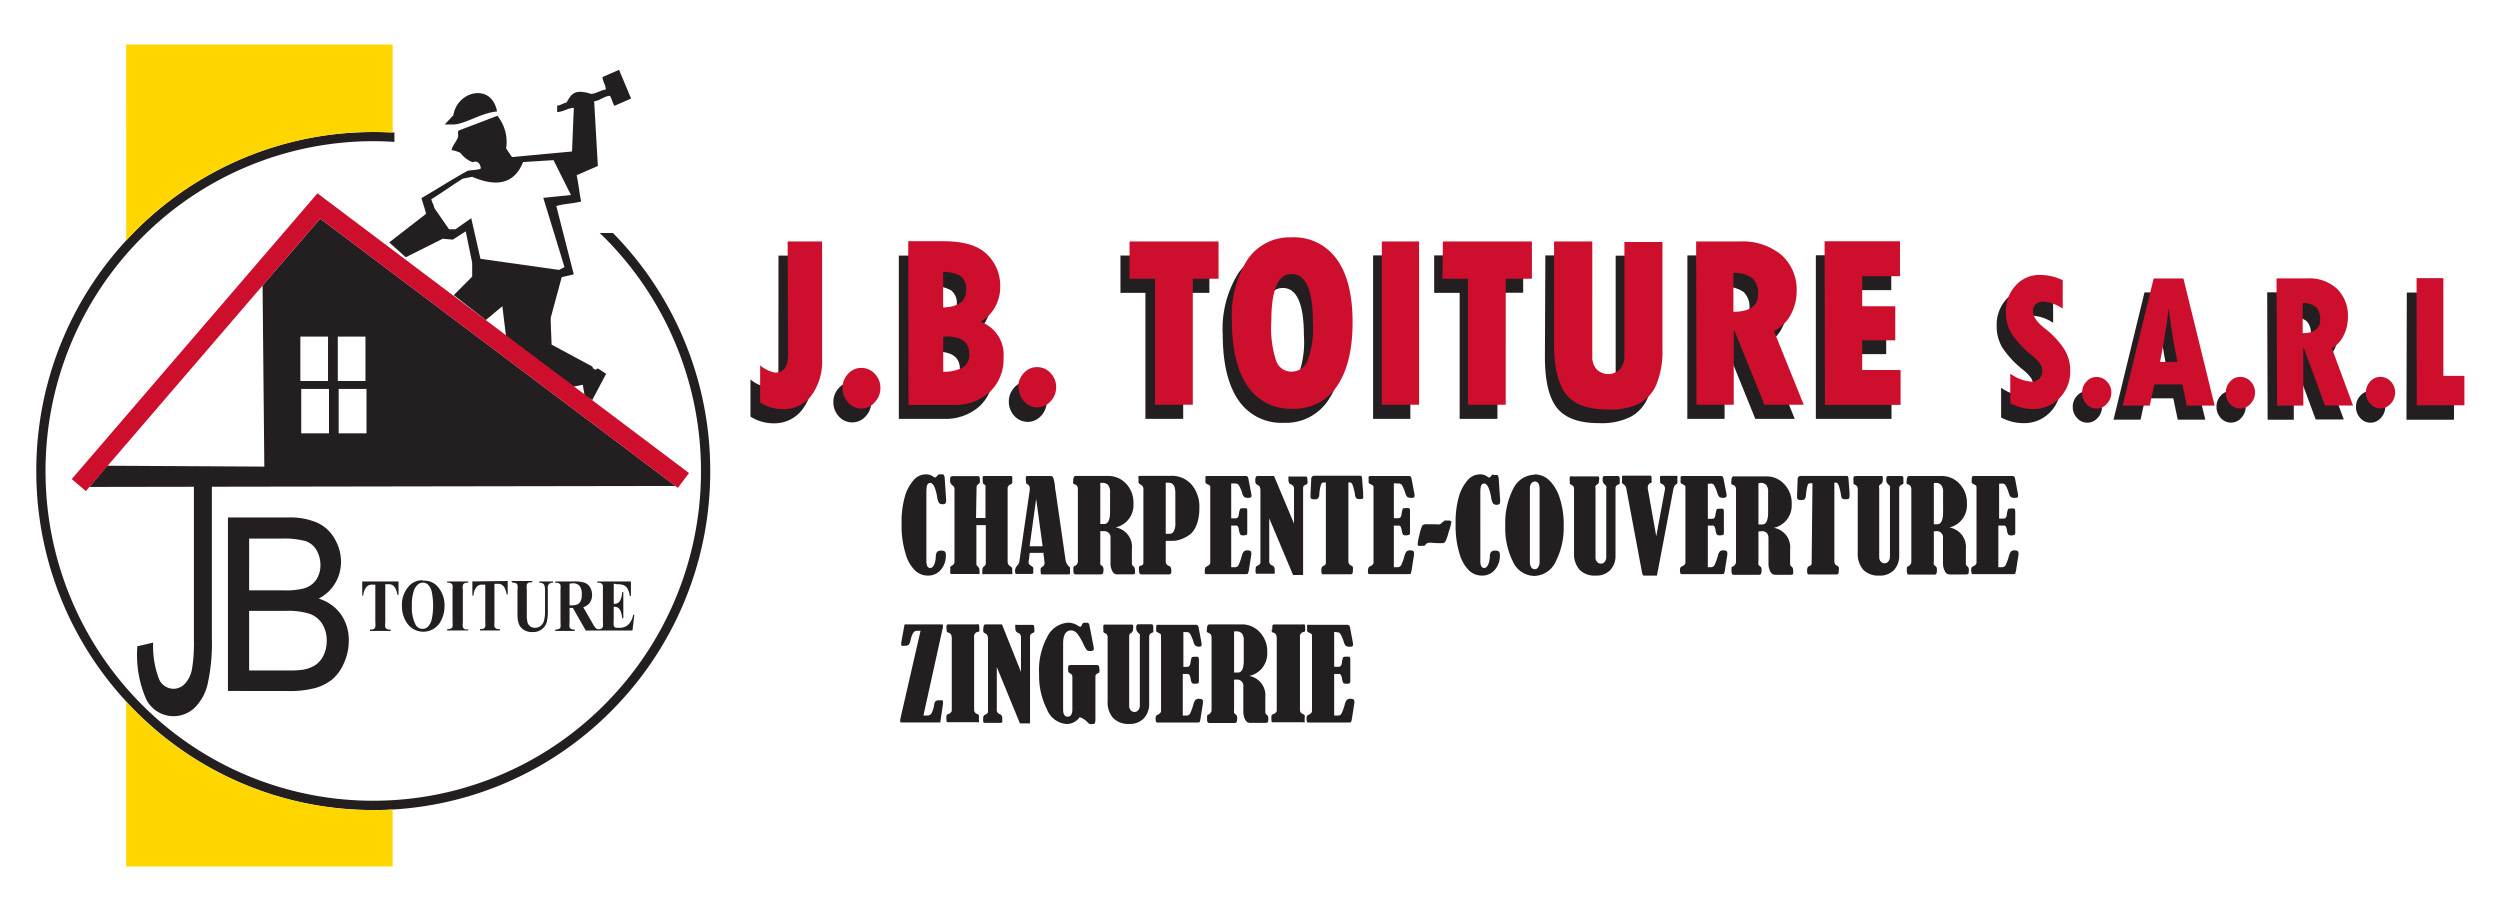 <svg xmlns="http://www.w3.org/2000/svg" viewBox="0 0 286.49 105"><defs><style>.cls-1{fill:#fff;}.cls-2,.cls-4{fill:#231f20;}.cls-3{fill:#ce0e2d;}.cls-4,.cls-5{fill-rule:evenodd;}.cls-5{fill:#ffd600;}</style></defs><g id="Calque_3" data-name="Calque 3"><rect class="cls-1" width="286.49" height="105"/><path class="cls-2" d="M107.62,54.36H108a.2.2,0,0,1,.18.09,1.41,1.41,0,0,1,.09.51l.15,2.25a.62.62,0,0,1,0,.13.6.6,0,0,1-.08.35.45.45,0,0,1-.33.09.48.48,0,0,1-.41-.16,2.1,2.1,0,0,1-.22-.76c-.19-1-.45-1.52-.79-1.52s-.43.36-.43,1.09V64.3c0,.52.15.79.45.79s.59-.44.63-1.31a1,1,0,0,1,.14-.53.65.65,0,0,1,.5-.15.56.56,0,0,1,.4.11.59.59,0,0,1,.11.42,2.43,2.43,0,0,1-.58,1.67,1.86,1.86,0,0,1-1.45.66,2.11,2.11,0,0,1-1.47-.56,4.19,4.19,0,0,1-1.1-1.9,10.82,10.82,0,0,1-.47-3.46,10.55,10.55,0,0,1,.39-3.19,4.83,4.83,0,0,1,1-1.84,1.84,1.84,0,0,1,1.41-.65,1.34,1.34,0,0,1,.84.27.38.38,0,0,0,.21.1s.13-.07.23-.2.16-.17.23-.17m4.22,5h1.08V55.87a.6.6,0,0,0,0-.23.6.6,0,0,0-.16-.14q-.15-.07-.15-.39a2.16,2.16,0,0,1,0-.48c0-.05.09-.08.19-.08h2.94c.13,0,.21,0,.24.07a1.8,1.8,0,0,1,0,.48.52.52,0,0,1,0,.29,1.26,1.26,0,0,1-.27.16.47.47,0,0,0-.25.44v8.37a.58.58,0,0,0,.29.52c.16.1.24.2.24.28v.44a.29.29,0,0,1,0,.19s-.1,0-.23,0h-3a.25.25,0,0,1-.19,0,2.17,2.17,0,0,1,0-.52.42.42,0,0,1,.18-.36.45.45,0,0,0,.21-.36V60.18h-1.08v4.4a.43.43,0,0,0,.18.36.52.52,0,0,1,.17.41,1.11,1.11,0,0,1,0,.43.22.22,0,0,1-.16,0h-3c-.09,0-.15,0-.17-.06a1.47,1.47,0,0,1,0-.5.51.51,0,0,1,0-.26.55.55,0,0,1,.19-.16.45.45,0,0,0,.28-.41V56a.49.49,0,0,0-.25-.39.63.63,0,0,1-.25-.54.93.93,0,0,1,.06-.44s.12-.07.25-.07h2.78a.4.4,0,0,1,.25.06.52.52,0,0,1,.07.31v.33a.3.3,0,0,1-.17.22.42.42,0,0,0-.21.4Zm7.81,4H118l-.07.64s0,0,0,.07a1.23,1.23,0,0,0-.06.36c0,.17.11.31.32.43a.44.44,0,0,1,.21.19.82.82,0,0,1,0,.32,1.06,1.06,0,0,1,0,.34s-.07.06-.15.06h-1.78c-.1,0-.15-.1-.15-.32a.86.86,0,0,1,.23-.62.81.81,0,0,0,.26-.46L118,56.2a1.47,1.47,0,0,0,0-.33.47.47,0,0,0-.29-.39c-.09,0-.14-.18-.14-.37a1.44,1.44,0,0,1,0-.47c0-.06.1-.09.22-.09h2.59a.34.34,0,0,1,.33.22,5.11,5.11,0,0,1,.19,1c0,.2.05.4.08.6l1.11,7.68a1.39,1.39,0,0,0,.4.86.66.66,0,0,1,.12.12,1.21,1.21,0,0,1,0,.28,1.22,1.22,0,0,1,0,.43c0,.06-.1.08-.21.08h-3c-.09,0-.14-.09-.14-.26a1.63,1.63,0,0,1,0-.42.61.61,0,0,1,.2-.2.45.45,0,0,0,.24-.39,11.27,11.27,0,0,0-.14-1.14m-.82-6.24-.75,5.43h1.49Zm7.35,3.69v3.47a1.08,1.08,0,0,0,0,.32.38.38,0,0,0,.18.18.44.44,0,0,1,.18.4,1,1,0,0,1-.07.5.33.33,0,0,1-.26.09h-2.87q-.24,0-.24-.36a3.68,3.68,0,0,1,0-.45.17.17,0,0,1,.13-.14.6.6,0,0,0,.38-.6v-8.2c0-.3-.11-.48-.33-.55a.43.43,0,0,1-.2-.11.73.73,0,0,1,0-.33c0-.36.09-.54.28-.54h3.75a2.78,2.78,0,0,1,2,.86,3.15,3.15,0,0,1,.87,2.33,2.61,2.61,0,0,1-2.05,2.71,2.25,2.25,0,0,1,1.87,2.46v1.66a.38.38,0,0,0,.16.32.43.43,0,0,1,.18.38,1.51,1.51,0,0,1,0,.49s-.12.07-.26.07H128a.58.58,0,0,1-.53-.38,1.79,1.79,0,0,1-.21-.94V61.7a.72.72,0,0,0-.81-.83Zm0-5.53v4.72h.44c.45,0,.68-.47.68-1.4V56.41a1.24,1.24,0,0,0-.22-.82.81.81,0,0,0-.67-.25Zm7.5,6.65v2.32a.52.52,0,0,0,.33.54.38.38,0,0,1,.23.17.74.74,0,0,1,.07.4.31.31,0,0,1-.38.41h-3.07c-.16,0-.24-.15-.24-.44a1.79,1.79,0,0,1,0-.43.39.39,0,0,1,.24-.14.42.42,0,0,0,.21-.12.44.44,0,0,0,.05-.23V56a.54.54,0,0,0-.36-.48.37.37,0,0,1-.2-.32v-.33a.48.48,0,0,1,0-.28.29.29,0,0,1,.22-.06h3.47a3,3,0,0,1,2.39,1,3.93,3.93,0,0,1,.89,2.73,5.29,5.29,0,0,1-.27,1.76,2.8,2.8,0,0,1-.69,1.13,3.5,3.5,0,0,1-1,.59,2.83,2.83,0,0,1-1.16.24Zm0-6.67v5.86h.47a.55.55,0,0,0,.44-.27,1.78,1.78,0,0,0,.19-.92V56.5c0-.79-.25-1.18-.76-1.18Zm7.5.09v4h.46a.43.43,0,0,0,.28-.08.7.7,0,0,0,.13-.37,2.56,2.56,0,0,1,.14-.59.15.15,0,0,1,.16-.1,2,2,0,0,1,.6,0c.05,0,.07.15.07.36V61c0,.14,0,.24-.07.28s-.18.07-.41.07a.39.39,0,0,1-.31-.09,1.46,1.46,0,0,1-.16-.49,1.11,1.11,0,0,0-.14-.46.26.26,0,0,0-.22-.08h-.53V65h.36a.51.51,0,0,0,.46-.2,6.8,6.8,0,0,0,.4-1.1,1.33,1.33,0,0,1,.24-.51.59.59,0,0,1,.42-.12c.28,0,.42.1.42.28a1.15,1.15,0,0,1,0,.24l-.25,1.59a2.45,2.45,0,0,1-.12.52c0,.07-.12.09-.27.09H138.3c-.11,0-.19,0-.22-.08a1.36,1.36,0,0,1,0-.46.38.38,0,0,1,.24-.36c.25-.11.37-.25.37-.44V55.77q0-.14-.3-.27c-.14-.06-.22-.12-.24-.17a1.16,1.16,0,0,1,0-.41.65.65,0,0,1,0-.32s.11-.05.24-.05h4.32a.39.39,0,0,1,.24.05.43.43,0,0,1,.11.27l.35,1.8a1.12,1.12,0,0,1,0,.19c0,.13-.11.19-.33.19a.91.91,0,0,1-.49-.09.86.86,0,0,1-.23-.43,3.8,3.8,0,0,0-.37-.88.41.41,0,0,0-.34-.24Zm4.36,4v4.94a.48.48,0,0,0,.34.46.43.43,0,0,1,.28.38,4.47,4.47,0,0,1,0,.57s-.09,0-.21,0h-1.8c-.09,0-.14,0-.16-.1a2,2,0,0,1,0-.54.27.27,0,0,1,.18-.27c.24-.11.36-.23.36-.37V56.29a1.34,1.34,0,0,0-.06-.46.46.46,0,0,0-.24-.24.65.65,0,0,1-.23-.18.8.8,0,0,1-.06-.37c0-.33.09-.49.25-.49H146L148.29,60V56a.5.5,0,0,0-.33-.48.48.48,0,0,1-.25-.2,1.14,1.14,0,0,1-.06-.45c0-.14,0-.23,0-.26a.21.21,0,0,1,.15,0h1.87c.11,0,.16.16.16.46a1.11,1.11,0,0,1,0,.33.35.35,0,0,1-.14.12.78.78,0,0,0-.3.18.59.59,0,0,0-.06.26v9.93h-1.15Zm6.49-4.1h-.31q-.15,0-.24.21a4.51,4.51,0,0,0-.2,1.11.91.91,0,0,1-.15.5.57.57,0,0,1-.4.1.64.64,0,0,1-.38-.07.37.37,0,0,1-.08-.29v-.26l.08-1.62a.62.62,0,0,1,.1-.38.66.66,0,0,1,.4-.08h5c.14,0,.23,0,.26.05a.9.9,0,0,1,.08.41l.11,1.44c0,.11,0,.22,0,.34a.85.85,0,0,1,0,.32c0,.08-.15.11-.32.11a.84.84,0,0,1-.45-.07.75.75,0,0,1-.16-.44,6.55,6.55,0,0,0-.24-1c-.08-.26-.19-.39-.32-.39h-.2v9a.53.53,0,0,0,.33.53.35.35,0,0,1,.18.15,1,1,0,0,1,0,.37.78.78,0,0,1-.06.41.42.42,0,0,1-.28.06h-3c-.12,0-.19,0-.22-.07s-.05-.18-.05-.4.07-.42.2-.47.23-.11.26-.17a.45.45,0,0,0,.06-.27Zm7.79.08v4h.46a.43.43,0,0,0,.28-.08.69.69,0,0,0,.14-.37,2.81,2.81,0,0,1,.13-.59.16.16,0,0,1,.16-.1,2.19,2.19,0,0,1,.61,0,.58.58,0,0,1,.07.36V61a.43.43,0,0,1-.07.28s-.19.07-.42.07a.39.39,0,0,1-.31-.09,1.31,1.31,0,0,1-.15-.49,1.23,1.23,0,0,0-.15-.46.26.26,0,0,0-.22-.08h-.53V65h.36a.51.51,0,0,0,.46-.2,5.9,5.9,0,0,0,.4-1.1,1.33,1.33,0,0,1,.24-.51.6.6,0,0,1,.43-.12c.28,0,.42.1.42.28a1.29,1.29,0,0,1,0,.24l-.25,1.59a2.78,2.78,0,0,1-.11.52c0,.07-.12.09-.28.09H157c-.12,0-.19,0-.22-.08a1.26,1.26,0,0,1,0-.46.38.38,0,0,1,.24-.36c.25-.11.38-.25.38-.44V55.77c0-.09-.11-.18-.31-.27a.56.56,0,0,1-.24-.17,1.47,1.47,0,0,1,0-.41.6.6,0,0,1,0-.32s.1-.05.23-.05h4.32a.39.39,0,0,1,.24.05.48.48,0,0,1,.12.27l.34,1.8a1.12,1.12,0,0,1,0,.19c0,.13-.11.19-.33.19a.87.87,0,0,1-.48-.09.86.86,0,0,1-.24-.43,4.43,4.43,0,0,0-.36-.88.44.44,0,0,0-.35-.24Zm5.75,4.27H166c.21,0,.32.07.32.21A7.31,7.31,0,0,1,166,61a5.36,5.36,0,0,1-.37,1.07.43.43,0,0,1-.37.17,4.37,4.37,0,0,1-.44,0c-.41,0-.73-.05-1-.05a.51.51,0,0,0-.46.23.46.46,0,0,1-.13.12.73.73,0,0,1-.26,0,1.19,1.19,0,0,1-.42,0q-.09,0-.09-.21a6.4,6.4,0,0,1,.23-1.15,3.67,3.67,0,0,1,.33-1,.86.86,0,0,1,.5-.1l.51,0,.58,0a1.17,1.17,0,0,0,.39,0,.76.76,0,0,0,.27-.21.29.29,0,0,1,.23-.12m5.63-5.32h.35a.21.21,0,0,1,.19.09,1.41,1.41,0,0,1,.09.51l.15,2.25a.62.62,0,0,1,0,.13.6.6,0,0,1-.08.35.62.62,0,0,1-.74-.07,2.1,2.1,0,0,1-.22-.76c-.19-1-.45-1.52-.8-1.52s-.43.36-.43,1.09V64.3c0,.52.15.79.45.79s.6-.44.64-1.31a.94.94,0,0,1,.14-.53.63.63,0,0,1,.5-.15.58.58,0,0,1,.4.11.64.64,0,0,1,.11.42,2.43,2.43,0,0,1-.58,1.67,1.86,1.86,0,0,1-1.45.66,2.15,2.15,0,0,1-1.48-.56,4.38,4.38,0,0,1-1.1-1.9,10.85,10.85,0,0,1-.46-3.46,10.55,10.55,0,0,1,.39-3.19,5,5,0,0,1,1-1.84,1.87,1.87,0,0,1,1.42-.65,1.36,1.36,0,0,1,.84.27.4.4,0,0,0,.2.1c.06,0,.14-.07.24-.2s.16-.17.23-.17m4.69,0a2.43,2.43,0,0,1,1.73.69,4.88,4.88,0,0,1,1.18,2,9.64,9.64,0,0,1,.46,3.26,8.44,8.44,0,0,1-.89,4A2.79,2.79,0,0,1,175.84,66a2.73,2.73,0,0,1-2.45-1.61,8.57,8.57,0,0,1-.89-4.15,8.56,8.56,0,0,1,.91-4.23,2.79,2.79,0,0,1,2.48-1.61m.54,1.66c0-.59-.19-.88-.55-.88a.49.49,0,0,0-.4.22.9.9,0,0,0-.16.53v8.44a1.17,1.17,0,0,0,.16.65.46.46,0,0,0,.39.21.43.43,0,0,0,.4-.24,1,1,0,0,0,.16-.54Zm3.69-1.47h2.93c.1,0,.16,0,.19.06a1.08,1.08,0,0,1,0,.41c0,.23-.06.38-.2.45a.6.6,0,0,0-.2.18.88.88,0,0,0,0,.35v7.83a.73.73,0,0,0,.18.52.56.56,0,0,0,.45.2.53.53,0,0,0,.43-.22.84.84,0,0,0,.17-.5V56a.61.61,0,0,0,0-.28.59.59,0,0,0-.18-.2.65.65,0,0,1-.23-.56.62.62,0,0,1,.06-.36.33.33,0,0,1,.19-.05h1.46c.16,0,.24.08.24.25v.34a.91.91,0,0,1,0,.28s-.07.07-.16.11a.43.43,0,0,0-.32.45v7.63a2.4,2.4,0,0,1-.6,1.72,2.21,2.21,0,0,1-1.68.63,2.4,2.4,0,0,1-1.84-.67,2.75,2.75,0,0,1-.63-1.94V56a.47.47,0,0,0-.3-.44.34.34,0,0,1-.18-.12.72.72,0,0,1,0-.26,1.37,1.37,0,0,1,0-.51c0-.07.12-.1.27-.1m9.63,6.88,1-5.39a.61.61,0,0,0,0-.14.51.51,0,0,0-.35-.45c-.14-.08-.21-.15-.21-.22V55a1.44,1.44,0,0,1,0-.4s.07-.07.16-.07h1.68c.08,0,.13,0,.14.06a2.08,2.08,0,0,1,0,.35,3.37,3.37,0,0,1,0,.4.18.18,0,0,1-.09.13.77.77,0,0,0-.26.24,2.56,2.56,0,0,0-.14.51L190,65.33l-.11.55c0,.05,0,.08-.14.08h-1.36a.17.17,0,0,1-.14-.08,3.35,3.35,0,0,1-.13-.55L186.37,56a.71.71,0,0,0-.33-.51.64.64,0,0,1-.16-.13.38.38,0,0,1,0-.19.34.34,0,0,1,0-.1v-.34c0-.15,0-.22.16-.22h3.07c.11,0,.16.09.16.29,0,0,0,.14,0,.4,0,.07,0,.12-.14.16a.49.49,0,0,0-.3.47.55.55,0,0,0,0,.17Zm5.91-6v4h.46a.43.43,0,0,0,.28-.08.8.8,0,0,0,.13-.37,3.76,3.76,0,0,1,.13-.59.17.17,0,0,1,.16-.1,2.14,2.14,0,0,1,.61,0s.07.15.07.36V61c0,.14,0,.24-.07.28s-.18.07-.42.07a.43.43,0,0,1-.31-.09,1.31,1.31,0,0,1-.15-.49,1.23,1.23,0,0,0-.15-.46.23.23,0,0,0-.21-.08h-.53V65H196a.49.49,0,0,0,.45-.2,5.63,5.63,0,0,0,.41-1.1,1.21,1.21,0,0,1,.23-.51.63.63,0,0,1,.43-.12c.28,0,.42.1.42.28a1.29,1.29,0,0,1,0,.24l-.25,1.59a2.11,2.11,0,0,1-.11.52c0,.07-.12.09-.27.09h-4.52c-.12,0-.19,0-.22-.08a1.26,1.26,0,0,1-.05-.46.37.37,0,0,1,.25-.36c.25-.11.37-.25.37-.44V55.77c0-.09-.11-.18-.3-.27s-.22-.12-.24-.17a1.16,1.16,0,0,1,0-.41.65.65,0,0,1,0-.32s.1-.05.24-.05h4.32a.37.37,0,0,1,.23.05.48.48,0,0,1,.12.27l.35,1.8c0,.09,0,.16,0,.19s-.11.19-.32.19a.89.89,0,0,1-.49-.09.94.94,0,0,1-.24-.43,4.43,4.43,0,0,0-.36-.88.41.41,0,0,0-.34-.24Zm5.8,5.46v3.47a1.08,1.08,0,0,0,0,.32.4.4,0,0,0,.17.18.43.43,0,0,1,.19.4,1.17,1.17,0,0,1-.07.5.33.33,0,0,1-.26.09h-2.87q-.24,0-.24-.36a2.33,2.33,0,0,1,0-.45.16.16,0,0,1,.13-.14.6.6,0,0,0,.38-.6v-8.2c0-.3-.11-.48-.33-.55s-.18-.07-.2-.11a.73.73,0,0,1,0-.33c0-.36.09-.54.28-.54h3.75a2.74,2.74,0,0,1,2,.86,3.12,3.12,0,0,1,.88,2.33,2.62,2.62,0,0,1-2.05,2.71,2.25,2.25,0,0,1,1.87,2.46v1.66a.38.38,0,0,0,.16.32.43.43,0,0,1,.18.38,1.9,1.9,0,0,1,0,.49s-.12.07-.26.07h-1.81a.61.61,0,0,1-.54-.38,1.9,1.9,0,0,1-.21-.94V61.7c0-.56-.26-.83-.8-.83Zm0-5.53v4.72h.44c.45,0,.67-.47.67-1.4V56.41a1.24,1.24,0,0,0-.21-.82.81.81,0,0,0-.67-.25Zm6.19,0h-.3c-.1,0-.18.07-.25.21a5.37,5.37,0,0,0-.19,1.11.91.91,0,0,1-.15.5.58.58,0,0,1-.41.1.6.6,0,0,1-.37-.07.37.37,0,0,1-.09-.29,2.26,2.26,0,0,1,0-.26L206,55a.62.62,0,0,1,.1-.38.66.66,0,0,1,.4-.08h5c.14,0,.23,0,.26.05a1.07,1.07,0,0,1,.08.41l.11,1.44c0,.11,0,.22,0,.34a.67.67,0,0,1-.06.32c0,.08-.14.11-.32.11a.82.82,0,0,1-.44-.07c-.07,0-.12-.19-.16-.44a6.55,6.55,0,0,0-.24-1c-.09-.26-.19-.39-.32-.39h-.2v9a.53.53,0,0,0,.33.53.36.36,0,0,1,.17.15.93.93,0,0,1,0,.37.78.78,0,0,1-.06.41.42.42,0,0,1-.28.06h-3c-.12,0-.19,0-.22-.07a.75.75,0,0,1-.06-.4c0-.26.07-.42.21-.47a.57.57,0,0,0,.26-.17.46.46,0,0,0,.05-.27Z"/><path class="cls-2" d="M212.63,54.55h2.93c.1,0,.16,0,.19.06a1.08,1.08,0,0,1,0,.41.47.47,0,0,1-.2.45.6.6,0,0,0-.2.18.88.88,0,0,0,0,.35v7.83a.73.73,0,0,0,.18.52.55.55,0,0,0,.45.2.52.52,0,0,0,.42-.22.79.79,0,0,0,.18-.5V56a.61.61,0,0,0,0-.28.66.66,0,0,0-.19-.2.68.68,0,0,1-.23-.56.6.6,0,0,1,.07-.36.32.32,0,0,1,.18-.05h1.47c.16,0,.24.08.24.25v.34a1.43,1.43,0,0,1,0,.28s-.08.07-.16.11a.43.43,0,0,0-.32.45v7.63a2.4,2.4,0,0,1-.6,1.72,2.21,2.21,0,0,1-1.68.63,2.4,2.4,0,0,1-1.84-.67,2.75,2.75,0,0,1-.63-1.94V56a.47.47,0,0,0-.3-.44.34.34,0,0,1-.18-.12.72.72,0,0,1,0-.26,1.77,1.77,0,0,1,0-.51c0-.07.13-.1.28-.1m8.92,6.32v3.47a1.08,1.08,0,0,0,0,.32.35.35,0,0,0,.17.18.44.44,0,0,1,.18.4,1,1,0,0,1-.07.5.3.3,0,0,1-.26.09h-2.86c-.17,0-.25-.12-.25-.36a3.68,3.68,0,0,1,0-.45.18.18,0,0,1,.14-.14.6.6,0,0,0,.37-.61V56.08c0-.3-.11-.48-.33-.55a.5.5,0,0,1-.2-.11.73.73,0,0,1,0-.33c0-.36.1-.54.29-.54h3.74a2.76,2.76,0,0,1,2,.86,3.15,3.15,0,0,1,.87,2.33,2.61,2.61,0,0,1-2,2.71,2.26,2.26,0,0,1,1.88,2.46v1.66a.37.37,0,0,0,.15.32.41.41,0,0,1,.19.38,1.39,1.39,0,0,1-.05.49s-.12.07-.25.07H223.4a.6.6,0,0,1-.53-.38,1.9,1.9,0,0,1-.21-.94V61.7a.72.72,0,0,0-.81-.83Zm0-5.53v4.72H222c.44,0,.67-.47.67-1.4V56.41a1.24,1.24,0,0,0-.21-.82.84.84,0,0,0-.67-.25Zm7.48.07v4h.46a.43.43,0,0,0,.28-.08.69.69,0,0,0,.14-.37,2.25,2.25,0,0,1,.13-.59.15.15,0,0,1,.16-.1,2,2,0,0,1,.6,0s.08.15.08.36V61a.43.43,0,0,1-.07.28.81.81,0,0,1-.42.07.39.39,0,0,1-.31-.09,1.31,1.31,0,0,1-.15-.49,1.23,1.23,0,0,0-.15-.46.26.26,0,0,0-.22-.08H229V65h.36a.51.51,0,0,0,.46-.2,5.9,5.9,0,0,0,.4-1.1,1.33,1.33,0,0,1,.24-.51.59.59,0,0,1,.42-.12c.29,0,.43.1.43.28a1.29,1.29,0,0,1,0,.24l-.25,1.59a1.92,1.92,0,0,1-.12.52q0,.09-.27.09h-4.51c-.12,0-.19,0-.22-.08a1.26,1.26,0,0,1-.05-.46.37.37,0,0,1,.24-.36c.25-.11.37-.25.37-.44V55.77q0-.14-.3-.27a.56.56,0,0,1-.24-.17,1.16,1.16,0,0,1,0-.41.6.6,0,0,1,.05-.32s.1-.05.23-.05h4.32a.39.39,0,0,1,.24.05.48.48,0,0,1,.12.27l.34,1.8a1.12,1.12,0,0,1,0,.19c0,.13-.11.19-.33.19a.91.91,0,0,1-.49-.09.86.86,0,0,1-.23-.43,4.43,4.43,0,0,0-.36-.88.44.44,0,0,0-.35-.24ZM103.66,71.55h4.25q.15,0,.15.09a.22.22,0,0,1,0,.08.66.66,0,0,1,0,.13L105.82,82h.41a.56.56,0,0,0,.51-.25,2.93,2.93,0,0,0,.3-.93,1,1,0,0,1,.16-.46.54.54,0,0,1,.38-.1,1.48,1.48,0,0,1,.41,0c.05,0,.07.07.07.14a2.3,2.3,0,0,1,0,.27l-.31,2.12H103.3c-.09,0-.13,0-.13-.07a1.6,1.6,0,0,1,0-.31l2.32-10.12h-.47c-.29,0-.52.36-.68,1.1a1,1,0,0,1-.22.51.69.69,0,0,1-.44.1,1.11,1.11,0,0,1-.33,0c-.05,0-.07-.06-.07-.13a2.14,2.14,0,0,1,0-.25Zm4.8.59v-.37a.2.2,0,0,1,.22-.22h3.25a.37.37,0,0,1,.23,0s.06.13.06.3a1.84,1.84,0,0,1,0,.46c0,.06-.08.09-.17.11a.48.48,0,0,0-.42.55v8.41a.48.48,0,0,0,.31.42.56.56,0,0,1,.24.17.76.76,0,0,1,0,.27v.27a.47.47,0,0,1,0,.25.45.45,0,0,1-.21,0h-3.31c-.12,0-.19,0-.19-.15a2.45,2.45,0,0,1,0-.62c0-.07.1-.13.23-.17s.37-.21.37-.4V73.2a1.06,1.06,0,0,0-.07-.45.52.52,0,0,0-.3-.25c-.11,0-.18-.09-.2-.13a.43.43,0,0,1,0-.23m5.73,4.3v4.94a.49.49,0,0,0,.34.46.42.42,0,0,1,.28.38,4.12,4.12,0,0,1,0,.56s-.09.06-.2.06h-1.8a.16.16,0,0,1-.17-.11,1.89,1.89,0,0,1,0-.53.29.29,0,0,1,.19-.28c.23-.11.35-.22.35-.36V73.3a1.3,1.3,0,0,0-.06-.46.4.4,0,0,0-.24-.24.57.57,0,0,1-.23-.19,1,1,0,0,1,0-.37c0-.32.08-.49.25-.49h1.88L117,77V73a.49.49,0,0,0-.34-.48.49.49,0,0,1-.25-.21,1.07,1.07,0,0,1-.06-.45.53.53,0,0,1,0-.25.22.22,0,0,1,.16,0h1.87c.1,0,.15.17.15.46a1,1,0,0,1,0,.33.24.24,0,0,1-.14.12.75.75,0,0,0-.29.19.44.44,0,0,0-.06.25v9.94h-1.16Zm9.52,5.71a1.83,1.83,0,0,1-1.5.82,2.62,2.62,0,0,1-2.28-1.7,8.39,8.39,0,0,1-.89-4A8,8,0,0,1,120,73a2.85,2.85,0,0,1,2.37-1.64,2,2,0,0,1,1.17.35.55.55,0,0,0,.25.11q.12,0,.21-.24a.29.29,0,0,1,.28-.22h.08l.22,0c.15,0,.23.13.27.31l.43,2.23a2.41,2.41,0,0,1,.07.46q0,.24-.36.24a.67.67,0,0,1-.45-.1,4.51,4.51,0,0,1-.41-.74,5.33,5.33,0,0,0-.71-1.18.93.93,0,0,0-.66-.34q-.93,0-.93,1.53V81.3c0,.55.17.83.51.83s.55-.28.55-.83V77.64a.45.45,0,0,0-.23-.46.42.42,0,0,1-.26-.45c0-.25,0-.4.07-.45a.44.44,0,0,1,.29-.07h2.86a.37.37,0,0,1,.28.08.52.52,0,0,1,.08.35,1,1,0,0,1,0,.38.33.33,0,0,1-.21.16.37.37,0,0,0-.24.39v4.75a1.49,1.49,0,0,1-.06.54c0,.07-.13.11-.29.11a1.1,1.1,0,0,1-.3,0,1.05,1.05,0,0,1-.25-.2,2.24,2.24,0,0,0-.91-.59m3-10.6h2.93c.1,0,.16,0,.19.07a1,1,0,0,1,0,.41c0,.23-.06.38-.19.45a.51.51,0,0,0-.2.18.73.73,0,0,0-.05.35v7.83a.74.74,0,0,0,.17.52.59.59,0,0,0,.45.2.53.53,0,0,0,.43-.22.84.84,0,0,0,.17-.5V73a.68.68,0,0,0,0-.29.59.59,0,0,0-.18-.19.67.67,0,0,1-.23-.56.62.62,0,0,1,.06-.36.27.27,0,0,1,.19-.06h1.46c.16,0,.24.09.24.26v.33a.84.84,0,0,1,0,.28.26.26,0,0,1-.16.11.45.45,0,0,0-.31.46v7.63a2.38,2.38,0,0,1-.61,1.71,2.21,2.21,0,0,1-1.68.64,2.41,2.41,0,0,1-1.84-.68,2.7,2.7,0,0,1-.63-1.93V73a.46.46,0,0,0-.3-.44.34.34,0,0,1-.18-.13.62.62,0,0,1,0-.25,1.64,1.64,0,0,1,0-.51c0-.07.12-.11.27-.11m8.89.86v4H136a.38.38,0,0,0,.28-.09.65.65,0,0,0,.14-.36,3.19,3.19,0,0,1,.13-.6.17.17,0,0,1,.16-.09,2.14,2.14,0,0,1,.61,0s.07.15.07.35V78a.47.47,0,0,1-.07.29.85.85,0,0,1-.42.06.44.44,0,0,1-.31-.08,1.39,1.39,0,0,1-.15-.5,1.16,1.16,0,0,0-.15-.45.25.25,0,0,0-.22-.09h-.53V82h.36a.5.5,0,0,0,.46-.19,6.13,6.13,0,0,0,.4-1.11,1.35,1.35,0,0,1,.24-.5.6.6,0,0,1,.43-.12c.28,0,.42.09.42.28a1.29,1.29,0,0,1,0,.24l-.25,1.59a3,3,0,0,1-.11.52c0,.06-.13.09-.28.09h-4.52a.23.23,0,0,1-.21-.08,1.29,1.29,0,0,1-.05-.47.36.36,0,0,1,.24-.35c.25-.11.38-.26.38-.44V72.78c0-.09-.11-.18-.31-.27a.56.56,0,0,1-.24-.17,1.47,1.47,0,0,1,0-.41.68.68,0,0,1,.05-.33s.1,0,.23,0H137a.38.38,0,0,1,.24.06.48.48,0,0,1,.12.26l.34,1.81a1.12,1.12,0,0,1,0,.19c0,.13-.11.19-.33.19A.94.94,0,0,1,137,74a1,1,0,0,1-.23-.44,4.55,4.55,0,0,0-.36-.87.42.42,0,0,0-.35-.25Zm5.81,5.47v3.46a1.16,1.16,0,0,0,0,.33.35.35,0,0,0,.17.18.44.44,0,0,1,.18.4,1,1,0,0,1-.07.49c0,.07-.13.1-.26.1h-2.86c-.17,0-.25-.12-.25-.36a3.43,3.43,0,0,1,0-.45.21.21,0,0,1,.14-.15.58.58,0,0,0,.37-.6V73.09c0-.3-.11-.48-.32-.55a.63.63,0,0,1-.21-.11.73.73,0,0,1,0-.33c0-.36.1-.55.29-.55h3.74a2.77,2.77,0,0,1,2,.87,3.14,3.14,0,0,1,.88,2.33,2.62,2.62,0,0,1-2.06,2.71A2.26,2.26,0,0,1,145,79.92v1.66a.37.37,0,0,0,.15.32.41.41,0,0,1,.19.38,1.32,1.32,0,0,1-.05.48s-.11.08-.25.08h-1.82a.62.62,0,0,1-.53-.38,2,2,0,0,1-.21-.94V78.7a.72.72,0,0,0-.81-.82Zm0-5.53v4.71h.44c.45,0,.67-.46.67-1.39V73.42a1.27,1.27,0,0,0-.21-.83.87.87,0,0,0-.67-.24Zm4.38-.21v-.37a.2.2,0,0,1,.22-.22h3.25a.43.43,0,0,1,.24,0,.54.54,0,0,1,.05.3,2.06,2.06,0,0,1,0,.46.24.24,0,0,1-.17.11.48.48,0,0,0-.42.55v8.41a.48.48,0,0,0,.3.42.56.56,0,0,1,.24.17.58.58,0,0,1,0,.27v.27c0,.15,0,.23,0,.25a.45.45,0,0,1-.21,0H145.9c-.12,0-.19,0-.19-.15a3.09,3.09,0,0,1,0-.62c0-.07.1-.13.23-.17s.37-.21.37-.4V73.2a1.06,1.06,0,0,0-.07-.45.52.52,0,0,0-.3-.25c-.11,0-.18-.09-.2-.13a.43.43,0,0,1,0-.23m7.15.27v4h.47a.37.37,0,0,0,.27-.09.65.65,0,0,0,.14-.36,2.51,2.51,0,0,1,.13-.6.17.17,0,0,1,.16-.09,2.14,2.14,0,0,1,.61,0s.07.15.07.35V78a.47.47,0,0,1-.07.29.85.85,0,0,1-.42.06.46.46,0,0,1-.31-.08,1.39,1.39,0,0,1-.15-.5,1.16,1.16,0,0,0-.15-.45.25.25,0,0,0-.22-.09h-.53V82h.36a.49.49,0,0,0,.46-.19,5.4,5.4,0,0,0,.4-1.11,1.35,1.35,0,0,1,.24-.5.6.6,0,0,1,.43-.12c.28,0,.42.09.42.28a1.29,1.29,0,0,1,0,.24l-.25,1.59a3,3,0,0,1-.11.52c0,.06-.12.09-.28.09H150c-.12,0-.19,0-.22-.08a1.09,1.09,0,0,1-.05-.47.36.36,0,0,1,.25-.35c.24-.11.37-.26.37-.44V72.78c0-.09-.11-.18-.31-.27a.56.56,0,0,1-.24-.17,1.64,1.64,0,0,1,0-.41.73.73,0,0,1,0-.33s.1,0,.23,0h4.32a.38.38,0,0,1,.24.06.48.48,0,0,1,.12.26l.34,1.81a1.12,1.12,0,0,1,0,.19c0,.13-.11.19-.33.19a.87.87,0,0,1-.48-.09,1,1,0,0,1-.24-.44,4.55,4.55,0,0,0-.36-.87.42.42,0,0,0-.34-.25Z"/><path class="cls-2" d="M89.21,29.29h4V42.73a6.54,6.54,0,0,1-1.26,4.19,4,4,0,0,1-3.33,1.59A4.91,4.91,0,0,1,86,47.74V43.48a3.74,3.74,0,0,0,1.71.84c1,0,1.49-.68,1.49-2ZM95.5,46.1a2.32,2.32,0,0,1,.63-1.64,2,2,0,0,1,1.53-.69,2.06,2.06,0,0,1,1.54.68,2.28,2.28,0,0,1,.65,1.62,2.37,2.37,0,0,1-.66,1.65,2.05,2.05,0,0,1-3.06,0,2.36,2.36,0,0,1-.63-1.65M103,29.29h4q3.49,0,5,1.47a5,5,0,0,1,1.54,3.77,4.58,4.58,0,0,1-2.24,4,4.05,4.05,0,0,1,2.54,4.11,5.11,5.11,0,0,1-1.57,3.9A5.84,5.84,0,0,1,108.19,48H103ZM107,32.87v4q2.64-.07,2.64-2a1.8,1.8,0,0,0-.63-1.58,3.65,3.65,0,0,0-2-.48m0,7.43v4.05a4.51,4.51,0,0,0,2.25-.5A1.7,1.7,0,0,0,110,42.3c0-1.34-.89-2-2.66-2Zm8.6,5.8a2.32,2.32,0,0,1,.63-1.64,2,2,0,0,1,1.53-.69,2.06,2.06,0,0,1,1.54.68,2.27,2.27,0,0,1,.64,1.62,2.41,2.41,0,0,1-.65,1.65,2.05,2.05,0,0,1-3.06,0,2.36,2.36,0,0,1-.63-1.65"/><path class="cls-2" d="M128.4,29.28h10.19v4.28h-3V48h-4.33V33.56H128.4Zm18.71,19.17a5.92,5.92,0,0,1-5.2-2.6q-1.78-2.6-1.79-7.5a12,12,0,0,1,1.8-7.06,5.81,5.81,0,0,1,5-2.52,6,6,0,0,1,5.24,2.53C153.38,33,154,35.41,154,38.54s-.59,5.58-1.78,7.31a5.8,5.8,0,0,1-5.09,2.6M147,33q-2.31,0-2.31,5.39a12,12,0,0,0,.58,4.64,1.84,1.84,0,0,0,1.7,1.17A2,2,0,0,0,148.78,43a10.81,10.81,0,0,0,.64-4.55Q149.42,33,147,33m10.35-3.73h4.27V48h-4.27Zm7,0h10.2v4.28h-2.95V48h-4.33V33.56h-2.92Zm12.74,0h4.38V42.46a2.08,2.08,0,0,0,.49,1.46,1.71,1.71,0,0,0,1.33.54,1.73,1.73,0,0,0,1.36-.57,2.38,2.38,0,0,0,.5-1.59v-13h4.36V41.56a10,10,0,0,1-.67,4,4.45,4.45,0,0,1-2,2.22,7.58,7.58,0,0,1-3.6.71q-3.42,0-4.81-1.74c-.93-1.16-1.39-3.11-1.39-5.87Zm16.28,0h5a7,7,0,0,1,4.77,1.55A5.26,5.26,0,0,1,204.85,35a5.6,5.6,0,0,1-.66,2.63,4.4,4.4,0,0,1-1.93,1.91L205.67,48h-4.52l-3.45-8.52h-.07V48h-4.27Zm4.27,3.62v4.44c1.89,0,2.84-.69,2.84-2a2.37,2.37,0,0,0-.66-1.86,3.55,3.55,0,0,0-2.18-.6m10.45-3.62h8.64v4h-4.37v3.45h3.79v3.88h-3.79V44h4.4v4h-8.67Z"/><path class="cls-2" d="M229.32,47.83v-3.4a4.84,4.84,0,0,0,2.43.92,1.19,1.19,0,0,0,.9-.35,1.26,1.26,0,0,0,.33-.91,1.47,1.47,0,0,0-.26-.82,5.6,5.6,0,0,0-.92-.92,11.11,11.11,0,0,1-2.29-2.44,4.69,4.69,0,0,1-.7-2.52,4.36,4.36,0,0,1,1.09-3.08,3.68,3.68,0,0,1,2.83-1.19,5.88,5.88,0,0,1,2.55.6V37a4.62,4.62,0,0,0-2.2-.81,1.28,1.28,0,0,0-.89.3,1.08,1.08,0,0,0-.32.82c0,.61.5,1.3,1.51,2.06a9.64,9.64,0,0,1,1.83,1.91,4.59,4.59,0,0,1,.93,2.84,4.27,4.27,0,0,1-1.21,3.13,4.12,4.12,0,0,1-3.08,1.24,5.47,5.47,0,0,1-2.53-.65m8.21-1.21a1.79,1.79,0,0,1,.49-1.27,1.51,1.51,0,0,1,1.18-.54,1.6,1.6,0,0,1,1.19.53,1.78,1.78,0,0,1,.49,1.26,1.8,1.8,0,0,1-.51,1.29,1.55,1.55,0,0,1-2.35,0,1.82,1.82,0,0,1-.49-1.29m15.19,1.48h-3.16l-.51-2.44h-3.22l-.53,2.44h-3.1l3.55-14.58h3.42Zm-4.26-5.05q-.68-3.25-1-6.2h0c-.24,2-.58,4.08-1,6.2ZM254,46.62a1.83,1.83,0,0,1,.48-1.27,1.54,1.54,0,0,1,1.18-.54,1.57,1.57,0,0,1,1.19.53,1.75,1.75,0,0,1,.5,1.26,1.85,1.85,0,0,1-.51,1.29,1.56,1.56,0,0,1-2.36,0,1.86,1.86,0,0,1-.48-1.29m5.81-13.1h3.54a4.69,4.69,0,0,1,3.4,1.2A4.34,4.34,0,0,1,268,38a4.55,4.55,0,0,1-.47,2,3.26,3.26,0,0,1-1.37,1.49l2.43,6.58h-3.22l-2.46-6.64h-.05V48.1h-3Zm3,2.82V39.8c1.35,0,2-.54,2-1.54a1.93,1.93,0,0,0-.47-1.45,2.32,2.32,0,0,0-1.55-.47m7.2,10.28a1.79,1.79,0,0,1,.49-1.27,1.53,1.53,0,0,1,1.18-.54,1.59,1.59,0,0,1,1.19.53,1.78,1.78,0,0,1,.49,1.26,1.84,1.84,0,0,1-.5,1.29,1.58,1.58,0,0,1-1.18.55,1.55,1.55,0,0,1-1.18-.53,1.82,1.82,0,0,1-.49-1.29m5.82-13.1h3V44.73h2.41V48.1h-5.45Z"/><path class="cls-3" d="M90.26,27.67h3.95V41.12A6.59,6.59,0,0,1,93,45.3a4,4,0,0,1-3.33,1.59,4.79,4.79,0,0,1-2.56-.77V41.87a3.82,3.82,0,0,0,1.7.83q1.5,0,1.5-2Zm6.29,16.81a2.31,2.31,0,0,1,.63-1.63,2,2,0,0,1,1.53-.69,2.06,2.06,0,0,1,1.54.68,2.26,2.26,0,0,1,.64,1.62,2.32,2.32,0,0,1-.65,1.64,2,2,0,0,1-3.06,0,2.33,2.33,0,0,1-.63-1.65m7.53-16.81h4c2.34,0,4,.5,5,1.48a5,5,0,0,1,1.54,3.76,4.6,4.6,0,0,1-2.24,4A4,4,0,0,1,115,41a5.12,5.12,0,0,1-1.57,3.91,5.84,5.84,0,0,1-4.16,1.49h-5.16Zm4,3.59v4q2.64-.07,2.64-2a1.82,1.82,0,0,0-.63-1.59,3.75,3.75,0,0,0-2-.47m0,7.43v4a4.52,4.52,0,0,0,2.25-.49,1.71,1.71,0,0,0,.74-1.55c0-1.34-.89-2-2.66-2Zm8.6,5.79a2.27,2.27,0,0,1,.63-1.63,2,2,0,0,1,1.52-.69,2.08,2.08,0,0,1,1.55.68,2.26,2.26,0,0,1,.64,1.62,2.33,2.33,0,0,1-.66,1.64,2,2,0,0,1-3,0,2.29,2.29,0,0,1-.63-1.65"/><path class="cls-3" d="M129.44,27.67h10.2v4.27h-2.95V46.38h-4.33V31.94h-2.92Zm18.72,19.17a5.93,5.93,0,0,1-5.2-2.6q-1.78-2.6-1.79-7.51a12,12,0,0,1,1.8-7,5.82,5.82,0,0,1,5-2.53,6,6,0,0,1,5.24,2.54Q155,32.22,155,36.93t-1.78,7.31a5.82,5.82,0,0,1-5.09,2.6M148,31.4q-2.31,0-2.31,5.39a12,12,0,0,0,.58,4.64,1.83,1.83,0,0,0,1.7,1.16,2,2,0,0,0,1.84-1.16,10.65,10.65,0,0,0,.64-4.55c0-3.65-.81-5.48-2.45-5.48m10.35-3.73h4.27V46.38h-4.27Zm7,0h10.2v4.27h-3V46.38h-4.33V31.94h-2.92Zm12.74,0h4.38V40.84a2.09,2.09,0,0,0,.49,1.47,1.9,1.9,0,0,0,2.69,0,2.34,2.34,0,0,0,.5-1.58v-13h4.36V40a10.11,10.11,0,0,1-.67,4,4.37,4.37,0,0,1-1.95,2.22,7.46,7.46,0,0,1-3.6.71q-3.42,0-4.81-1.73t-1.39-5.87Zm16.28,0h5a7,7,0,0,1,4.77,1.54,5.33,5.33,0,0,1,1.75,4.19,5.6,5.6,0,0,1-.66,2.63,4.42,4.42,0,0,1-1.94,1.91l3.41,8.44H202.2l-3.45-8.52h-.07v8.52h-4.27Zm4.27,3.62v4.44c1.88,0,2.83-.7,2.83-2a2.32,2.32,0,0,0-.66-1.86,3.51,3.51,0,0,0-2.17-.6m10.45-3.62h8.64v4H213.4V35.1h3.79V39H213.4v3.4h4.4v4h-8.67Z"/><path class="cls-3" d="M230.37,46.21V42.82a4.84,4.84,0,0,0,2.42.92,1.2,1.2,0,0,0,.91-.35,1.27,1.27,0,0,0,.33-.91,1.45,1.45,0,0,0-.26-.82,5.58,5.58,0,0,0-.92-.93,10.66,10.66,0,0,1-2.29-2.44,4.63,4.63,0,0,1-.7-2.51A4.36,4.36,0,0,1,231,32.7a3.64,3.64,0,0,1,2.83-1.19,5.91,5.91,0,0,1,2.55.6v3.26a4.66,4.66,0,0,0-2.2-.81,1.26,1.26,0,0,0-.89.3,1.06,1.06,0,0,0-.32.83c0,.61.5,1.3,1.51,2.06a9.64,9.64,0,0,1,1.83,1.91,4.55,4.55,0,0,1,.93,2.84A4.29,4.29,0,0,1,236,45.63a4.16,4.16,0,0,1-3.08,1.24,5.37,5.37,0,0,1-2.53-.66m8.21-1.2a1.79,1.79,0,0,1,.49-1.27,1.51,1.51,0,0,1,1.17-.54,1.57,1.57,0,0,1,1.19.53,1.73,1.73,0,0,1,.5,1.26,1.84,1.84,0,0,1-.51,1.28,1.53,1.53,0,0,1-1.18.55,1.56,1.56,0,0,1-1.17-.52,1.84,1.84,0,0,1-.49-1.29m15.19,1.47H250.6l-.51-2.43h-3.21l-.53,2.43h-3.1l3.55-14.57h3.41Zm-4.26-5q-.67-3.26-1-6.19h0q-.36,3-1,6.19ZM255.07,45a1.83,1.83,0,0,1,.48-1.27,1.53,1.53,0,0,1,1.18-.54,1.59,1.59,0,0,1,1.19.53,1.78,1.78,0,0,1,.5,1.26,1.84,1.84,0,0,1-.51,1.28,1.55,1.55,0,0,1-1.18.55,1.58,1.58,0,0,1-1.18-.52,1.88,1.88,0,0,1-.48-1.29m5.81-13.1h3.54a4.7,4.7,0,0,1,3.4,1.2,4.32,4.32,0,0,1,1.24,3.26,4.59,4.59,0,0,1-.47,2.05,3.26,3.26,0,0,1-1.37,1.49l2.43,6.57h-3.22L264,39.85h-.05v6.63h-3Zm3,2.82v3.46c1.34,0,2-.54,2-1.54a1.91,1.91,0,0,0-.47-1.45,2.34,2.34,0,0,0-1.55-.47M271.12,45a1.79,1.79,0,0,1,.49-1.27,1.51,1.51,0,0,1,1.17-.54,1.61,1.61,0,0,1,1.2.53,1.77,1.77,0,0,1,.49,1.26,1.88,1.88,0,0,1-.5,1.28,1.57,1.57,0,0,1-2.36,0,1.84,1.84,0,0,1-.49-1.29m5.81-13.1H280v11.2h2.41v3.37h-5.46Z"/><path class="cls-4" d="M54.12,20.26q4.4,1.9,5.82-1.69l3.49-.22,2,4-3.17.32,2.43,7.94-.63.32-9-1.27L54,25l-1.8,1.27h-.74c-.57-.81-1.13-1.63-1.69-2.44-.08-.42-.26-.61-.34-1,1.17-.71,2.45-1.65,3.61-2.36l1.06-.21m-3.17-6h.95c1.21.08,3.35-1.38,5.08-1.48-.6-3.32-4.58-2.37-5,.42L51,14.22M44.6,27.78l4.23-3.28c-.17-.67-.35-1.13-.53-1.8,1.73-1,3.46-2.12,5.19-3.07.07-.16,1.66-.12,1.61-.38-.22-1.17-1.07-.53-1-.68a3.33,3.33,0,0,1-1.35-1.06,4,4,0,0,0-1-.31c.05-.42.55-1,.7-1.39s-.07-.56.11-.85L57,13.27A4.76,4.76,0,0,1,58,17L58.67,18l6.88-.64c.07-1.52.14-3.51.21-5-.64,0-1.27.48-1.91.48V12.1c.36,0,.71-.3,1.06-.34.54-.87.79-1.64,2.83-1,.5,0,1.19-.46,1.68-.5,0-.53-.35-.9-.38-1.43L70.94,8l1.38,3.29-1.91.84c-.21-.31-.3-.83-.51-1.15-.57,0-1.25.59-1.81.62.14,2.58.28,4.84.42,7.42l-2.43,1.06c.21.88.31,2.08.52,3-1,.28-1.86.24-2.85.53l2,7.83-1.38.32-1.26,4.66c0,1,.07,2,.1,3.07L67.87,42c.16.38.38.45.64.21l.95.63-1.59,3L67,45.37l-.21-1.27c-.36.06-.71.14-1.06.21L58,38.59c-.15-1.17-.29-2.33-.43-3.5l-1.9,1.59L52,33.82l2.11-2.12V30.11c-.25-1.2-.49-2.4-.74-3.6-.49.32-1,.64-1.48.95l-1.16-.1L46.5,29.48l-1.9-1.7"/><path class="cls-2" d="M15.69,74.07l1.86-.43a10.64,10.64,0,0,0,.67,4.17,1.82,1.82,0,0,0,1.65,1.12,1.78,1.78,0,0,0,1.35-.61A3.35,3.35,0,0,0,22,76.68a17.66,17.66,0,0,0,.22-3.33V55.06h2.06V73.15a21.6,21.6,0,0,1-.47,5.17,5.58,5.58,0,0,1-1.5,2.78,3.5,3.5,0,0,1-5.57-1,12.67,12.67,0,0,1-1-6"/><path class="cls-2" d="M26.12,79.18V59.3H33a7.93,7.93,0,0,1,3.36.6,4.42,4.42,0,0,1,2,1.86,5.18,5.18,0,0,1,.72,2.63,4.84,4.84,0,0,1-.64,2.39,4.7,4.7,0,0,1-1.92,1.82,4.84,4.84,0,0,1,2.55,1.8,5.13,5.13,0,0,1,.9,3A6.23,6.23,0,0,1,39.41,76a5,5,0,0,1-1.34,1.86,5.55,5.55,0,0,1-2,1,11.27,11.27,0,0,1-3,.33Zm2.43-11.53h4a8,8,0,0,0,2.31-.23,2.55,2.55,0,0,0,1.39-1,3,3,0,0,0,.47-1.73A3.44,3.44,0,0,0,36.25,63a2.34,2.34,0,0,0-1.25-1,9.88,9.88,0,0,0-2.79-.28H28.55Zm0,9.18h4.56a10.27,10.27,0,0,0,1.65-.09,3.86,3.86,0,0,0,1.4-.54,2.78,2.78,0,0,0,.92-1.11,3.7,3.7,0,0,0,.36-1.67,3.54,3.54,0,0,0-.52-1.94,2.83,2.83,0,0,0-1.46-1.15A8.39,8.39,0,0,0,32.78,70H28.55Z"/><path class="cls-2" d="M45.67,66.63v1.53h-.13a2.61,2.61,0,0,0-.24-.76.92.92,0,0,0-.36-.37.94.94,0,0,0-.45-.08h-.34v4.38a2,2,0,0,0,0,.54.44.44,0,0,0,.15.19.57.57,0,0,0,.31.08h.15v.16H42.4v-.16h.15a.51.51,0,0,0,.32-.09.34.34,0,0,0,.14-.2,1.76,1.76,0,0,0,0-.52V67h-.33a.8.8,0,0,0-.67.25,1.69,1.69,0,0,0-.38,1h-.12V66.63Zm2.8-.08a2,2,0,0,1,1.78.79,3.2,3.2,0,0,1,.69,2.1,3.54,3.54,0,0,1-.52,1.9,2.26,2.26,0,0,1-3.82,0,3.47,3.47,0,0,1-.54-1.94,3.16,3.16,0,0,1,.7-2.11,2,2,0,0,1,1.71-.79m0,.27c-.42,0-.74.26-1,.79a5.07,5.07,0,0,0-.27,1.87,4.29,4.29,0,0,0,.42,2.15.89.89,0,0,0,.8.48.83.83,0,0,0,.58-.21,1.76,1.76,0,0,0,.47-.85,7.88,7.88,0,0,0,0-3.21,1.66,1.66,0,0,0-.43-.8.87.87,0,0,0-.6-.22m5.21,5.32v.16h-2.4v-.16h.15a.53.53,0,0,0,.32-.09.34.34,0,0,0,.14-.2,2.23,2.23,0,0,0,0-.52V67.6a2.66,2.66,0,0,0,0-.55.53.53,0,0,0-.15-.19.57.57,0,0,0-.31-.08h-.15v-.15h2.4v.15h-.15a.51.51,0,0,0-.32.09.34.34,0,0,0-.14.2,1.85,1.85,0,0,0,0,.53v3.73a2,2,0,0,0,0,.54.37.37,0,0,0,.15.19.57.57,0,0,0,.31.08Zm4.53-5.51v1.53h-.12a2.61,2.61,0,0,0-.24-.76.94.94,0,0,0-.37-.37.9.9,0,0,0-.44-.08h-.35v4.38a2.54,2.54,0,0,0,0,.54.47.47,0,0,0,.16.19.51.51,0,0,0,.3.08h.16v.16H55v-.16h.15a.53.53,0,0,0,.32-.09.4.4,0,0,0,.14-.2,2.23,2.23,0,0,0,0-.52V67H55.3a.81.81,0,0,0-.67.25,1.69,1.69,0,0,0-.37,1h-.13V66.63Zm.41,0H61v.15h-.12a.63.63,0,0,0-.36.07.4.4,0,0,0-.15.19,2.45,2.45,0,0,0,0,.61v2.77a3.6,3.6,0,0,0,.09,1,1,1,0,0,0,.31.41.85.85,0,0,0,.54.16,1,1,0,0,0,.63-.2,1.15,1.15,0,0,0,.39-.58A4,4,0,0,0,62.46,70V67.65a1.69,1.69,0,0,0-.07-.55.42.42,0,0,0-.16-.22.74.74,0,0,0-.43-.1v-.15h1.58v.15h-.09a.47.47,0,0,0-.32.1.51.51,0,0,0-.19.29,2.34,2.34,0,0,0,0,.48V69.8a6.18,6.18,0,0,1-.11,1.44,1.57,1.57,0,0,1-.52.82,1.59,1.59,0,0,1-1.12.37,1.77,1.77,0,0,1-.92-.2,1.47,1.47,0,0,1-.63-.68,2.93,2.93,0,0,1-.18-1.13V67.65a2.27,2.27,0,0,0,0-.61.4.4,0,0,0-.15-.19.74.74,0,0,0-.4-.07Zm6.68,3.08V71.3a2.09,2.09,0,0,0,0,.58.42.42,0,0,0,.16.19.88.88,0,0,0,.43.07v.16H63.63v-.16a.85.85,0,0,0,.43-.07.44.44,0,0,0,.17-.19,2.88,2.88,0,0,0,0-.58V67.62a3,3,0,0,0,0-.58.44.44,0,0,0-.17-.19.85.85,0,0,0-.43-.07v-.15h2.13a3.92,3.92,0,0,1,1.22.14,1.22,1.22,0,0,1,.63.52,1.68,1.68,0,0,1,.24.9,1.53,1.53,0,0,1-.36,1,1.43,1.43,0,0,1-.65.39l1.1,1.91a2.6,2.6,0,0,0,.31.47.49.49,0,0,0,.32.14v.16H67.13l-1.48-2.59Zm0-2.78v2.49h.2a1.76,1.76,0,0,0,.7-.11.75.75,0,0,0,.37-.39,1.63,1.63,0,0,0,.13-.72,1.58,1.58,0,0,0-.24-1,1,1,0,0,0-.79-.31Zm5.06,0v2.31h.09a.67.67,0,0,0,.63-.34,2.5,2.5,0,0,0,.25-1h.13v3h-.13a2.59,2.59,0,0,0-.17-.79.91.91,0,0,0-.3-.42,1,1,0,0,0-.5-.11v1.6a3,3,0,0,0,0,.57.3.3,0,0,0,.12.17.43.43,0,0,0,.28.07h.28a1.42,1.42,0,0,0,1-.37,2.07,2.07,0,0,0,.55-1.12h.13l-.21,1.81h-4v-.16h.15a.53.53,0,0,0,.32-.09.4.4,0,0,0,.14-.2,2.5,2.5,0,0,0,0-.52V67.6c0-.26,0-.42,0-.48a.45.45,0,0,0-.48-.34h-.15v-.15h3.84V68.3h-.13a2.38,2.38,0,0,0-.28-.88,1,1,0,0,0-.5-.39,2.15,2.15,0,0,0-.71-.08Z"/><path class="cls-4" d="M38.81,44.57H42v5.09H38.81Zm-4.29,0H37.7v5.09H34.52Zm-.1-6h3.17v5.09H34.42Zm4.29,0h3.17v5.09H38.71ZM10.29,55.8v-.06l2-2.37,18,.1-.2-20.75,6.6-7.67L77.4,55.69Z"/><polygon class="cls-3" points="8.22 54.9 35.73 22.91 36.38 22.15 37.17 22.75 78.96 54.21 77.68 55.91 36.69 25.05 9.84 56.28 8.22 54.9"/><path class="cls-2" d="M42.77,15.12h0c.81,0,1.62,0,2.43.07v1.07c-.81-.05-1.62-.08-2.43-.08h0A37.39,37.39,0,0,0,16.22,27.26,37.82,37.82,0,0,0,5.22,54h0a37.8,37.8,0,0,0,11,26.71A37.33,37.33,0,0,0,42.77,91.76h0A37.33,37.33,0,0,0,69.33,80.69,37.8,37.8,0,0,0,80.33,54h0a37.82,37.82,0,0,0-11-26.71l-.61-.59h1.52A38.81,38.81,0,0,1,81.39,54h0A38.83,38.83,0,0,1,70.08,81.45a38.38,38.38,0,0,1-27.3,11.38h0a38.36,38.36,0,0,1-27.3-11.38A38.83,38.83,0,0,1,4.16,54h0A38.86,38.86,0,0,1,15.47,26.5a38.41,38.41,0,0,1,27.3-11.37Z"/><path class="cls-5" d="M45,92.76v6.53H14.46V80.39c.33.36.66.71,1,1.06a38.36,38.36,0,0,0,27.3,11.38h0c.74,0,1.48,0,2.2-.07"/><path class="cls-5" d="M14.46,5.1H45V15.19c-.73,0-1.46-.06-2.2-.06h0A38.41,38.41,0,0,0,15.47,26.5c-.34.35-.68.7-1,1.06Z"/></g></svg>